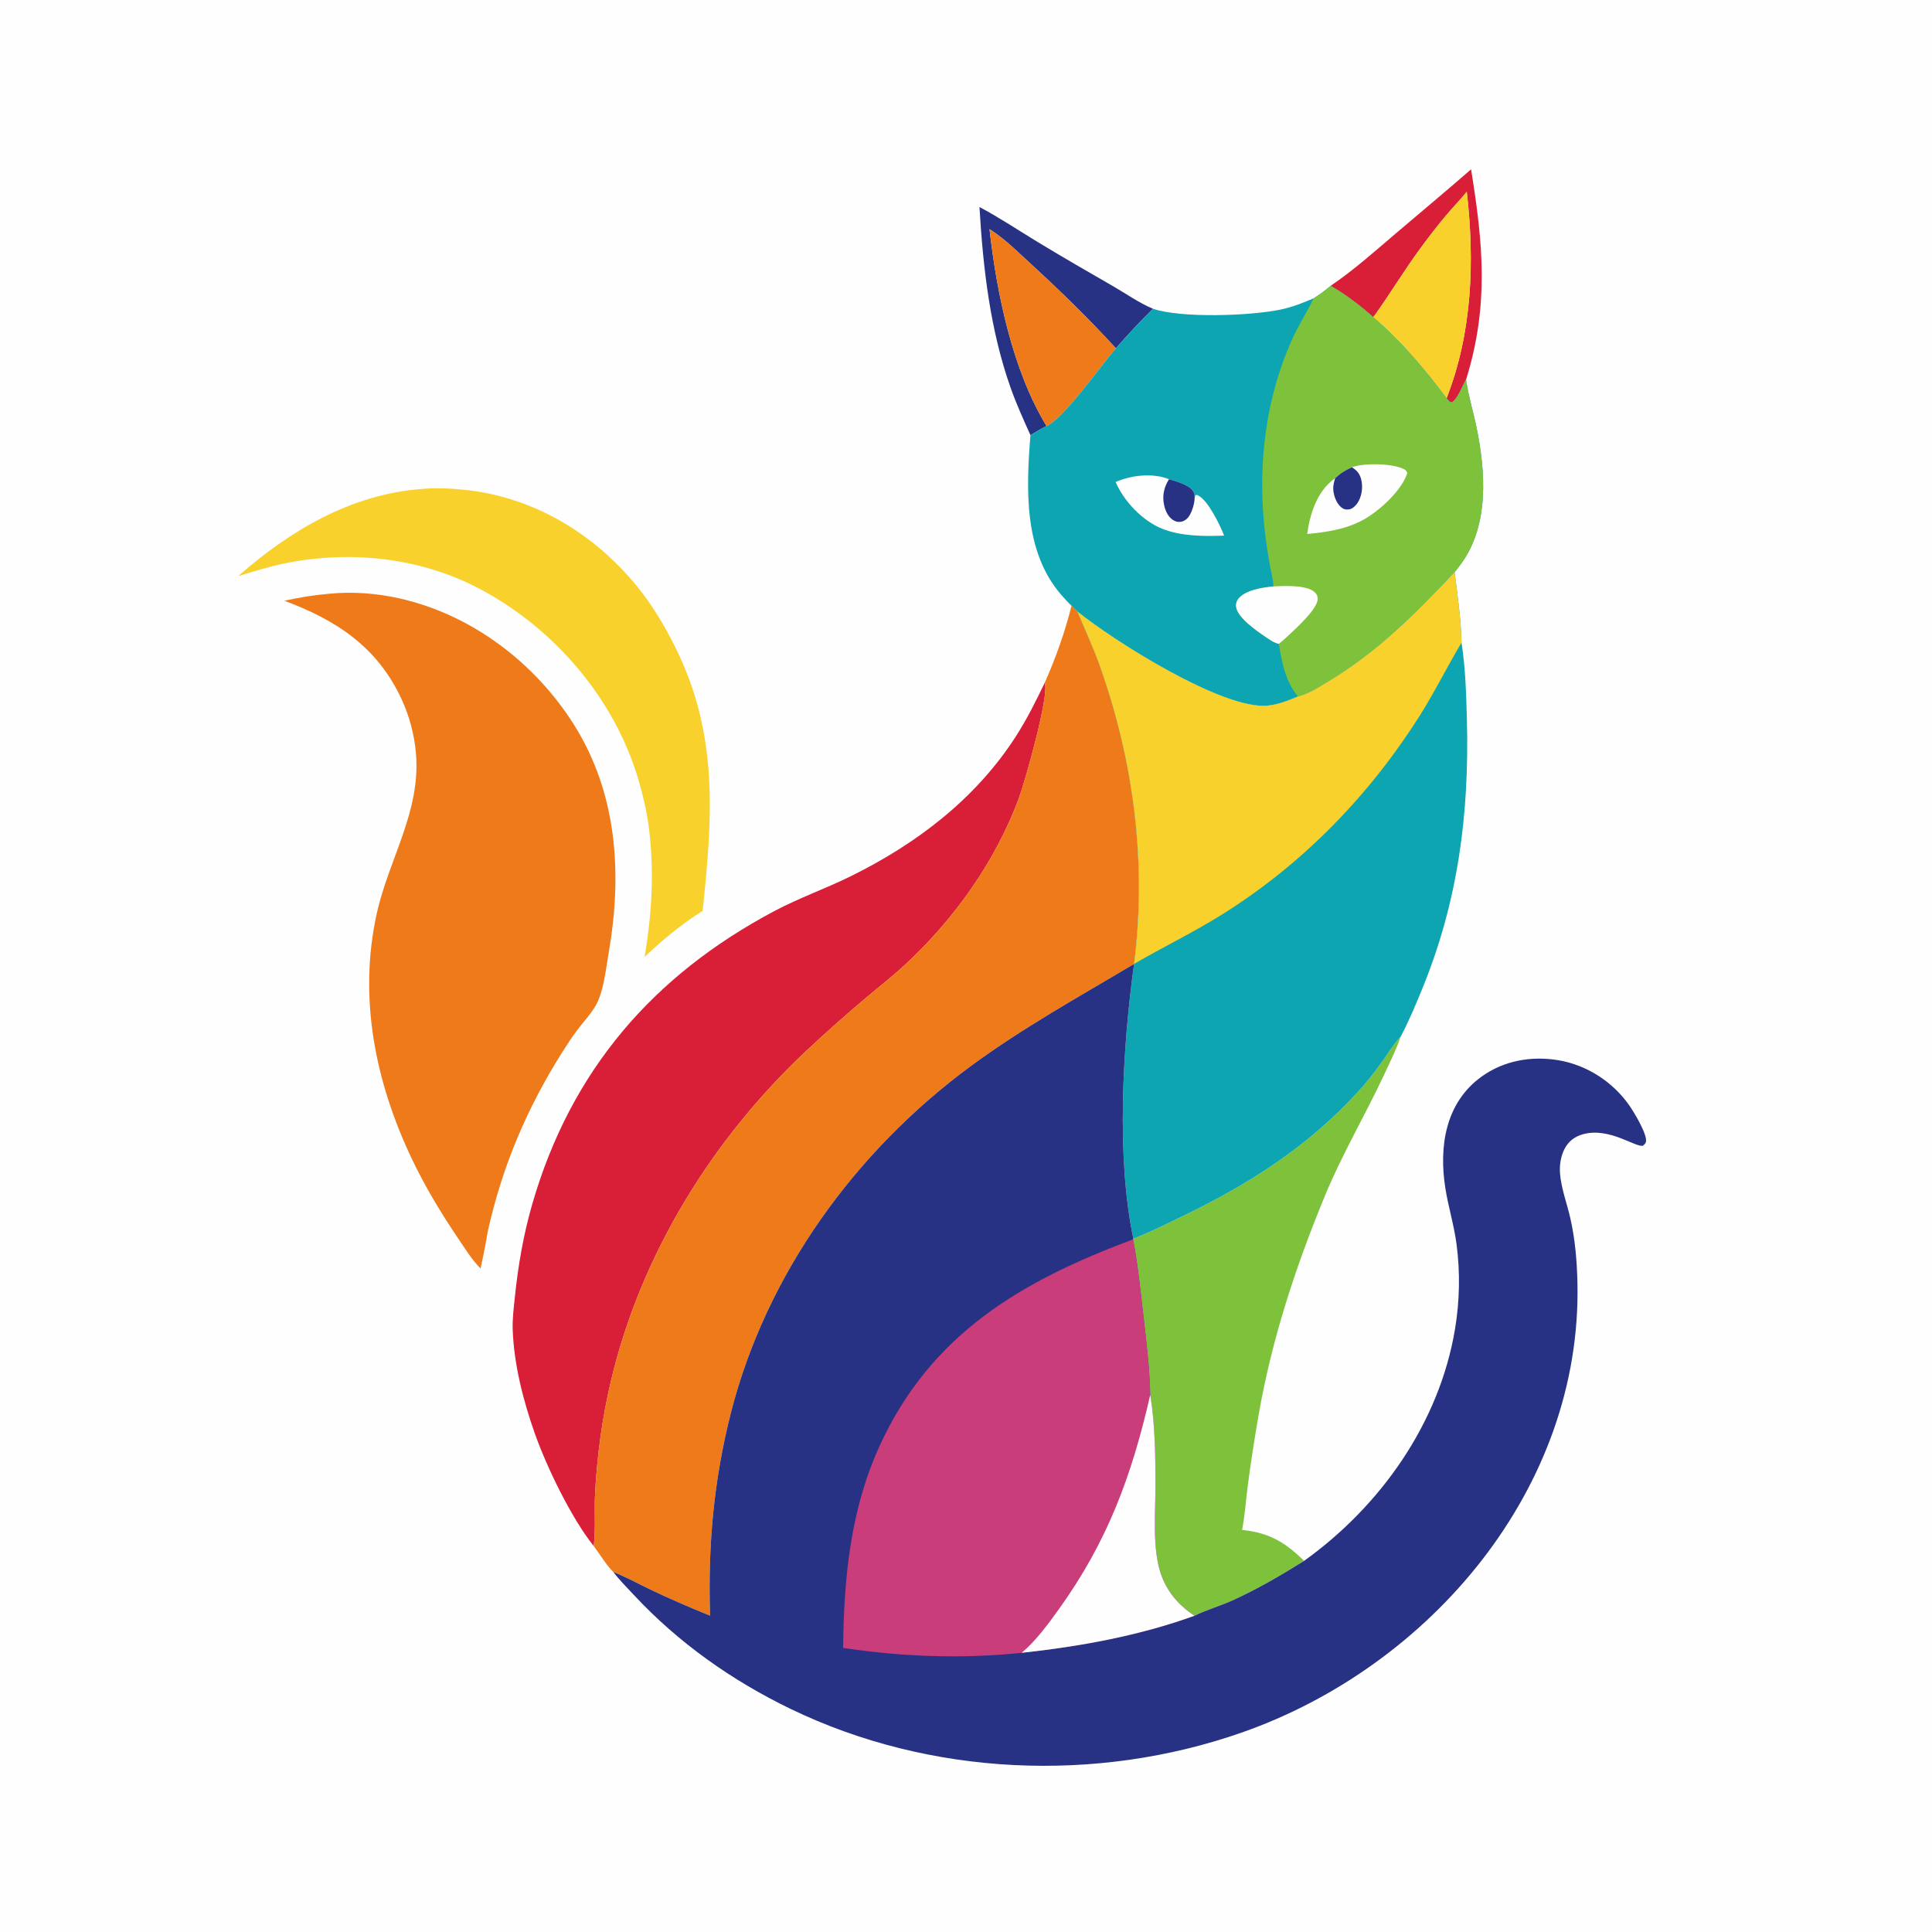 <svg version="1.1" xmlns="http://www.w3.org/2000/svg" style="display: block;" viewBox="0 0 2048 2048" width="1024" height="1024">
<path transform="translate(0,0)" fill="rgb(254,254,254)" d="M 0 0 L 2048 0 L 2048 2048 L 0 2048 L 0 0 z"/>
<path transform="translate(0,0)" fill="rgb(217,30,56)" d="M 1410.5 303.012 C 1435.17 286.291 1457.61 266.129 1480.3 246.853 C 1506.71 224.429 1533.28 202.257 1559.4 179.494 C 1572.28 259.287 1578.44 323.932 1554.08 402.498 C 1550.21 408.92 1545.14 423.566 1538.62 426.722 C 1535.83 425.681 1535.25 424.43 1533.44 422.135 C 1560.76 352.213 1563.25 277.044 1554.85 203.201 C 1548.24 211.495 1540.76 219.155 1533.86 227.226 C 1524.16 238.581 1515.09 250.483 1506.22 262.49 C 1488.45 286.522 1473.25 312.154 1455.77 336.272 C 1441.53 323.734 1426.95 312.541 1410.5 303.012 z"/>
<path transform="translate(0,0)" fill="rgb(39,50,132)" d="M 1038.28 219.479 C 1058.47 230.101 1077.58 242.869 1097.04 254.737 C 1124.37 271.401 1152.18 287.448 1179.93 303.403 C 1194.1 311.553 1207.03 320.94 1222.21 327.286 C 1208.57 340.854 1195.5 354.692 1182.88 369.209 C 1154.39 338.146 1124.95 309.323 1093.9 280.843 C 1079.52 267.655 1065.48 253.392 1048.94 242.927 C 1056.6 311.026 1073.27 392.243 1109.34 451.567 C 1103.53 454.633 1097.89 457.822 1092.32 461.289 C 1084.9 444.792 1077.42 428.322 1071.37 411.26 C 1049.56 349.734 1042.09 284.298 1038.28 219.479 z"/>
<path transform="translate(0,0)" fill="rgb(248,209,45)" d="M 1455.77 336.272 C 1473.25 312.154 1488.45 286.522 1506.22 262.49 C 1515.09 250.483 1524.16 238.581 1533.86 227.226 C 1540.76 219.155 1548.24 211.495 1554.85 203.201 C 1563.25 277.044 1560.76 352.213 1533.44 422.135 C 1510.26 391.059 1485.31 361.55 1455.77 336.272 z"/>
<path transform="translate(0,0)" fill="rgb(238,122,26)" d="M 1048.94 242.927 C 1065.48 253.392 1079.52 267.655 1093.9 280.843 C 1124.95 309.323 1154.39 338.146 1182.88 369.209 C 1166.47 388.067 1127.61 443.741 1109.34 451.567 C 1073.27 392.243 1056.6 311.026 1048.94 242.927 z"/>
<path transform="translate(0,0)" fill="rgb(248,209,45)" d="M 445.969 518.413 C 460.853 516.988 477.025 517.641 491.883 519.15 C 565.012 526.574 629.547 565.254 675.531 621.854 C 691.506 641.516 704.359 663.063 715.639 685.688 C 761.975 778.628 755.329 865.579 744.82 965.551 C 722.508 979.616 702.298 996.161 683.322 1014.44 C 691.214 967.412 693.642 923.473 687.695 875.997 C 685.299 859.007 681.446 842.296 676.558 825.856 C 651.249 740.726 588.486 667.352 510.684 625.38 C 447.149 591.104 372.811 583.011 302.487 597.071 C 285.584 600.451 269.054 605.729 252.555 610.665 C 307.278 562.508 371.726 524.231 445.969 518.413 z"/>
<path transform="translate(0,0)" fill="rgb(126,194,59)" d="M 1201.4 1313.01 C 1218.56 1306.52 1235.68 1297.83 1252.22 1289.88 C 1323.14 1255.77 1386.04 1215.88 1439.6 1157.3 C 1449.02 1147 1457.58 1136.06 1465.66 1124.68 C 1471.56 1116.38 1477.19 1107.03 1484.11 1099.57 C 1484.31 1099.36 1484.51 1099.15 1484.72 1098.93 L 1484.4 1099.89 C 1479.84 1113.07 1473.37 1126.07 1467.47 1138.69 C 1447.2 1182.07 1422.83 1223.21 1404.52 1267.5 C 1373.44 1342.68 1348.21 1419.4 1334.22 1499.74 C 1329.88 1524.63 1325.96 1549.58 1322.73 1574.63 C 1320.71 1590.23 1319.68 1606.36 1316.68 1621.77 C 1345.33 1624.8 1361.99 1634.6 1382.4 1654.59 C 1357.6 1670.09 1332.79 1684.61 1306.11 1696.66 C 1293.07 1702.54 1278.86 1706.52 1266.11 1712.79 C 1264.92 1711.97 1263.73 1711.14 1262.55 1710.3 C 1247.6 1699.55 1236.3 1685.62 1230.42 1668.03 C 1221.18 1640.43 1224.91 1602.32 1224.82 1572.96 C 1224.74 1542.08 1224.39 1509.09 1219.29 1478.63 C 1218.82 1450.03 1215.12 1420.92 1211.85 1392.53 C 1208.82 1366.3 1206.17 1339.73 1201.11 1313.8 L 1201.4 1313.01 z"/>
<path transform="translate(0,0)" fill="rgb(217,30,56)" d="M 1107.43 723.779 C 1112.9 735.753 1086.28 829.491 1079.9 846.565 C 1054.9 913.535 1011.74 974.106 959.428 1022.63 C 946.109 1034.98 931.724 1046.12 917.858 1057.84 C 896.515 1075.89 875.35 1094.56 854.976 1113.69 C 754.967 1207.57 679.517 1329.52 647.735 1463.45 C 638.451 1502.57 632.894 1543.03 630.82 1583.18 C 629.871 1601.55 631.641 1620.76 629.403 1638.89 C 605.847 1609.58 579.615 1555.47 566.919 1519.51 C 554.649 1484.76 544.788 1446.44 543.483 1409.46 C 543.08 1398.05 544.587 1386.43 545.761 1375.09 C 549.276 1341.14 554.917 1308.4 564.444 1275.6 C 605.32 1134.87 692.059 1034.16 820.682 965.845 C 846.959 951.889 875.136 942.013 901.79 928.87 C 971.703 894.397 1034.42 846.702 1076.96 780.434 C 1088.56 762.359 1098.17 743.127 1107.43 723.779 z"/>
<path transform="translate(0,0)" fill="rgb(238,122,26)" d="M 348.741 629.416 C 373.612 626.875 399.738 628.944 424.047 634.459 C 500.162 651.726 567.043 702.495 608.366 768.108 C 654.515 841.386 659.621 926.292 645.313 1009.56 C 642.599 1025.36 640.248 1047.28 633.608 1061.77 C 628.773 1072.33 619.472 1081.95 612.46 1091.19 C 606.686 1098.8 601.492 1106.72 596.391 1114.79 C 558.638 1174.53 532.636 1235.73 517.191 1304.72 C 514.962 1318.06 512.32 1331.45 509.388 1344.66 C 500.642 1335.86 493.748 1324.74 486.82 1314.51 C 467.895 1286.55 451.071 1258.9 436.552 1228.38 C 397.833 1146.99 379.648 1057.68 399.358 968.477 C 412.175 910.473 446.271 860.267 440.914 798.46 C 439.203 778.718 434.111 759.509 425.837 741.505 C 400.361 686.073 356.817 657.437 301.483 636.816 C 317.208 633.355 332.677 630.778 348.741 629.416 z"/>
<path transform="translate(0,0)" fill="rgb(238,122,26)" d="M 1135.86 642.129 L 1142.15 648.308 C 1149.86 666.823 1158.44 685.054 1165.21 703.939 C 1201.78 805.935 1215.85 914.065 1202.19 1021.8 C 1143.59 1056.74 1084.23 1089.51 1029.13 1130.07 C 906.964 1220 812.316 1350.17 774.721 1497.92 C 756.521 1569.45 750.344 1639.05 752.712 1712.66 C 731.677 1704.19 710.894 1695.19 690.406 1685.47 C 677.188 1679.19 663.77 1671.65 650.161 1666.42 C 642.513 1658.79 635.883 1647.65 629.403 1638.89 C 631.641 1620.76 629.871 1601.55 630.82 1583.18 C 632.894 1543.03 638.451 1502.57 647.735 1463.45 C 679.517 1329.52 754.967 1207.57 854.976 1113.69 C 875.35 1094.56 896.515 1075.89 917.858 1057.84 C 931.724 1046.12 946.109 1034.98 959.428 1022.63 C 1011.74 974.106 1054.9 913.535 1079.9 846.565 C 1086.28 829.491 1112.9 735.753 1107.43 723.779 C 1119.23 697.248 1128.81 670.294 1135.86 642.129 z"/>
<path transform="translate(0,0)" fill="rgb(12,165,177)" d="M 1392.52 316.213 C 1398.97 312.244 1404.69 307.866 1410.5 303.012 C 1426.95 312.541 1441.53 323.734 1455.77 336.272 C 1485.31 361.55 1510.26 391.059 1533.44 422.135 C 1535.25 424.43 1535.83 425.681 1538.62 426.722 C 1545.14 423.566 1550.21 408.92 1554.08 402.498 L 1554.32 404.14 C 1556.79 420.468 1561.75 436.495 1565.09 452.679 C 1574.81 499.767 1578.79 556.453 1548.91 597.461 C 1546.67 600.534 1544.34 603.553 1541.96 606.518 C 1500.22 650.769 1460.56 690.8 1407.95 722.424 C 1398.33 728.204 1386.88 735.701 1375.93 738.301 C 1365.5 742.673 1355.29 746.831 1343.95 747.993 C 1296.62 752.842 1180.55 679.331 1142.15 648.308 L 1135.86 642.129 C 1131.95 638.397 1128.24 634.337 1124.71 630.244 C 1085.06 584.282 1087.75 518.188 1092.32 461.289 C 1097.89 457.822 1103.53 454.633 1109.34 451.567 C 1127.61 443.741 1166.47 388.067 1182.88 369.209 C 1195.5 354.692 1208.57 340.854 1222.21 327.286 C 1252.33 337.467 1325.35 334.86 1357.46 328.164 C 1369.72 325.606 1381.05 321.108 1392.52 316.213 z"/>
<path transform="translate(0,0)" fill="rgb(254,254,254)" d="M 1182.62 510.921 L 1183.48 510.55 C 1200.07 503.566 1222.16 501.199 1239.2 507.967 C 1247.08 510.498 1261.86 513.899 1265.58 522.207 C 1266.68 524.656 1266.36 527.557 1266.24 530.177 L 1266.94 525.151 C 1268.52 524.557 1268.16 524.347 1269.66 525.007 C 1280.29 529.677 1293.56 557.044 1297.6 567.77 C 1276.47 568.629 1251.98 568.507 1232.1 560.546 C 1211.1 552.134 1191.44 531.56 1182.62 510.921 z"/>
<path transform="translate(0,0)" fill="rgb(39,50,132)" d="M 1239.2 507.967 C 1247.08 510.498 1261.86 513.899 1265.58 522.207 C 1266.68 524.656 1266.36 527.557 1266.24 530.177 C 1265.64 535.269 1263.93 541.007 1261.48 545.514 C 1259.62 548.958 1256.73 551.862 1252.85 552.872 C 1249.55 553.732 1246.34 553.09 1243.48 551.263 C 1238.13 547.836 1235.31 541.436 1234.01 535.439 C 1231.83 525.373 1233.85 516.58 1239.2 507.967 z"/>
<path transform="translate(0,0)" fill="rgb(126,194,59)" d="M 1392.52 316.213 C 1398.97 312.244 1404.69 307.866 1410.5 303.012 C 1426.95 312.541 1441.53 323.734 1455.77 336.272 C 1485.31 361.55 1510.26 391.059 1533.44 422.135 C 1535.25 424.43 1535.83 425.681 1538.62 426.722 C 1545.14 423.566 1550.21 408.92 1554.08 402.498 L 1554.32 404.14 C 1556.79 420.468 1561.75 436.495 1565.09 452.679 C 1574.81 499.767 1578.79 556.453 1548.91 597.461 C 1546.67 600.534 1544.34 603.553 1541.96 606.518 C 1500.22 650.769 1460.56 690.8 1407.95 722.424 C 1398.33 728.204 1386.88 735.701 1375.93 738.301 C 1362.75 722.621 1358.8 702.222 1355.63 682.523 C 1350.56 681.417 1346.26 678.348 1342.03 675.469 C 1332.84 669.217 1312.04 655.147 1310.33 643.34 C 1309.87 640.21 1310.78 637.183 1312.74 634.732 C 1320.31 625.24 1338.58 622.786 1349.97 621.587 C 1349.51 613.698 1347.18 605.225 1345.8 597.352 C 1343.32 583.192 1341.22 568.97 1339.88 554.655 C 1333.71 489.017 1342.13 421.829 1368.96 361.29 C 1375.87 345.712 1385.15 331.509 1392.52 316.213 z"/>
<path transform="translate(0,0)" fill="rgb(254,254,254)" d="M 1349.97 621.587 C 1360.97 621.109 1384.74 619.785 1393.46 627.622 C 1395.56 629.508 1396.57 631.267 1396.8 634.101 C 1397.7 644.768 1373.77 666.057 1365.94 673.515 C 1362.63 676.675 1359.2 679.658 1355.63 682.523 C 1350.56 681.417 1346.26 678.348 1342.03 675.469 C 1332.84 669.217 1312.04 655.147 1310.33 643.34 C 1309.87 640.21 1310.78 637.183 1312.74 634.732 C 1320.31 625.24 1338.58 622.786 1349.97 621.587 z"/>
<path transform="translate(0,0)" fill="rgb(254,254,254)" d="M 1433.09 495.322 C 1445.72 490.568 1475.63 491.191 1487.73 497.058 C 1490.11 498.215 1490.92 499.041 1491.8 501.486 C 1485.65 520.666 1460.43 543.33 1442.66 552.336 C 1424.72 561.435 1405.48 564.136 1385.71 566.076 C 1388.49 544.875 1396.1 521.047 1414.13 507.766 C 1414.53 507.47 1414.95 507.193 1415.36 506.907 C 1420.88 501.709 1426.23 498.371 1433.09 495.322 z"/>
<path transform="translate(0,0)" fill="rgb(39,50,132)" d="M 1433.09 495.322 C 1438.92 498.97 1441.74 502.594 1443.2 509.42 C 1444.9 517.328 1443.36 527.151 1438.58 533.782 C 1436.58 536.555 1433.47 539.448 1429.94 539.987 C 1426.77 540.473 1424.25 539.837 1421.75 537.767 C 1416.67 533.558 1413.72 525.412 1413.31 518.987 C 1413.04 514.852 1414.09 510.812 1415.36 506.907 C 1420.88 501.709 1426.23 498.371 1433.09 495.322 z"/>
<path transform="translate(0,0)" fill="rgb(12,165,177)" d="M 1375.93 738.301 C 1386.88 735.701 1398.33 728.204 1407.95 722.424 C 1460.56 690.8 1500.22 650.769 1541.96 606.518 C 1545.02 630.89 1548.76 656.684 1549.27 681.19 C 1553.45 707.866 1554.31 736.671 1555 763.689 C 1557.54 863.028 1545.53 955.754 1507.63 1048.17 C 1500.64 1065.22 1493.39 1082.66 1484.72 1098.93 C 1484.51 1099.15 1484.31 1099.36 1484.11 1099.57 C 1477.19 1107.03 1471.56 1116.38 1465.66 1124.68 C 1457.58 1136.06 1449.02 1147 1439.6 1157.3 C 1386.04 1215.88 1323.14 1255.77 1252.22 1289.88 C 1235.68 1297.83 1218.56 1306.52 1201.4 1313.01 C 1183.12 1226.5 1190.03 1109.39 1202.19 1021.8 C 1215.85 914.065 1201.78 805.935 1165.21 703.939 C 1158.44 685.054 1149.86 666.823 1142.15 648.308 C 1180.55 679.331 1296.62 752.842 1343.95 747.993 C 1355.29 746.831 1365.5 742.673 1375.93 738.301 z"/>
<path transform="translate(0,0)" fill="rgb(248,209,45)" d="M 1375.93 738.301 C 1386.88 735.701 1398.33 728.204 1407.95 722.424 C 1460.56 690.8 1500.22 650.769 1541.96 606.518 C 1545.02 630.89 1548.76 656.684 1549.27 681.19 C 1534.46 705.994 1521.74 731.927 1506.35 756.456 C 1452.26 842.626 1381.19 915.914 1294.76 969.829 C 1264.61 988.64 1232.77 1003.94 1202.19 1021.8 C 1215.85 914.065 1201.78 805.935 1165.21 703.939 C 1158.44 685.054 1149.86 666.823 1142.15 648.308 C 1180.55 679.331 1296.62 752.842 1343.95 747.993 C 1355.29 746.831 1365.5 742.673 1375.93 738.301 z"/>
<path transform="translate(0,0)" fill="rgb(39,50,132)" d="M 1202.19 1021.8 C 1190.03 1109.39 1183.12 1226.5 1201.4 1313.01 L 1201.11 1313.8 C 1206.17 1339.73 1208.82 1366.3 1211.85 1392.53 C 1215.12 1420.92 1218.82 1450.03 1219.29 1478.63 C 1224.39 1509.09 1224.74 1542.08 1224.82 1572.96 C 1224.91 1602.32 1221.18 1640.43 1230.42 1668.03 C 1236.3 1685.62 1247.6 1699.55 1262.55 1710.3 C 1263.73 1711.14 1264.92 1711.97 1266.11 1712.79 C 1278.86 1706.52 1293.07 1702.54 1306.11 1696.66 C 1332.79 1684.61 1357.6 1670.09 1382.4 1654.59 C 1463.51 1596.41 1525.73 1508.49 1542.35 1409.05 C 1547.32 1379.35 1547.94 1348.56 1543.97 1318.71 C 1541.31 1298.68 1535.27 1279.36 1532.12 1259.46 C 1525.16 1215.39 1532.17 1168.84 1570.54 1141.25 C 1594.19 1124.24 1623.28 1119.14 1651.74 1123.85 C 1681.86 1128.83 1709.33 1146.52 1726.87 1171.41 C 1731.66 1178.22 1746.62 1202.64 1744.74 1210.48 C 1744.31 1212.29 1743.03 1213.12 1741.78 1214.42 C 1734.06 1216.86 1706.11 1194.51 1677.96 1202.35 C 1669.19 1204.79 1662.58 1209.88 1658.41 1218.02 C 1654.4 1225.85 1653.02 1235.28 1653.69 1244 C 1654.88 1259.52 1661.2 1276.23 1664.66 1291.54 C 1669.71 1313.87 1671.63 1336.85 1672.15 1359.7 C 1677.07 1577.57 1516.13 1766.64 1316.37 1836.55 C 1162.06 1890.55 985.647 1882.85 838.048 1811.5 C 775.856 1781.43 719.152 1741.42 671.966 1690.78 C 664.628 1682.9 656.68 1674.97 650.161 1666.42 C 663.77 1671.65 677.188 1679.19 690.406 1685.47 C 710.894 1695.19 731.677 1704.19 752.712 1712.66 C 750.344 1639.05 756.521 1569.45 774.721 1497.92 C 812.316 1350.17 906.964 1220 1029.13 1130.07 C 1084.23 1089.51 1143.59 1056.74 1202.19 1021.8 z"/>
<path transform="translate(0,0)" fill="rgb(201,61,122)" d="M 1201.11 1313.8 C 1206.17 1339.73 1208.82 1366.3 1211.85 1392.53 C 1215.12 1420.92 1218.82 1450.03 1219.29 1478.63 C 1224.39 1509.09 1224.74 1542.08 1224.82 1572.96 C 1224.91 1602.32 1221.18 1640.43 1230.42 1668.03 C 1236.3 1685.62 1247.6 1699.55 1262.55 1710.3 C 1263.73 1711.14 1264.92 1711.97 1266.11 1712.79 C 1207.11 1734.11 1145.14 1745.25 1082.97 1752.07 C 1019.97 1758.62 956.293 1756.29 893.739 1746.83 C 894.515 1673.2 901.348 1600.95 932.234 1533.16 C 986.643 1413.73 1083.08 1357.77 1201.11 1313.8 z"/>
<path transform="translate(0,0)" fill="rgb(254,254,254)" d="M 1219.29 1478.63 C 1224.39 1509.09 1224.74 1542.08 1224.82 1572.96 C 1224.91 1602.32 1221.18 1640.43 1230.42 1668.03 C 1236.3 1685.62 1247.6 1699.55 1262.55 1710.3 C 1263.73 1711.14 1264.92 1711.97 1266.11 1712.79 C 1207.11 1734.11 1145.14 1745.25 1082.97 1752.07 C 1098 1739.55 1111.03 1721.66 1122.43 1705.81 C 1174 1634.11 1199.78 1564.17 1219.29 1478.63 z"/>
</svg>